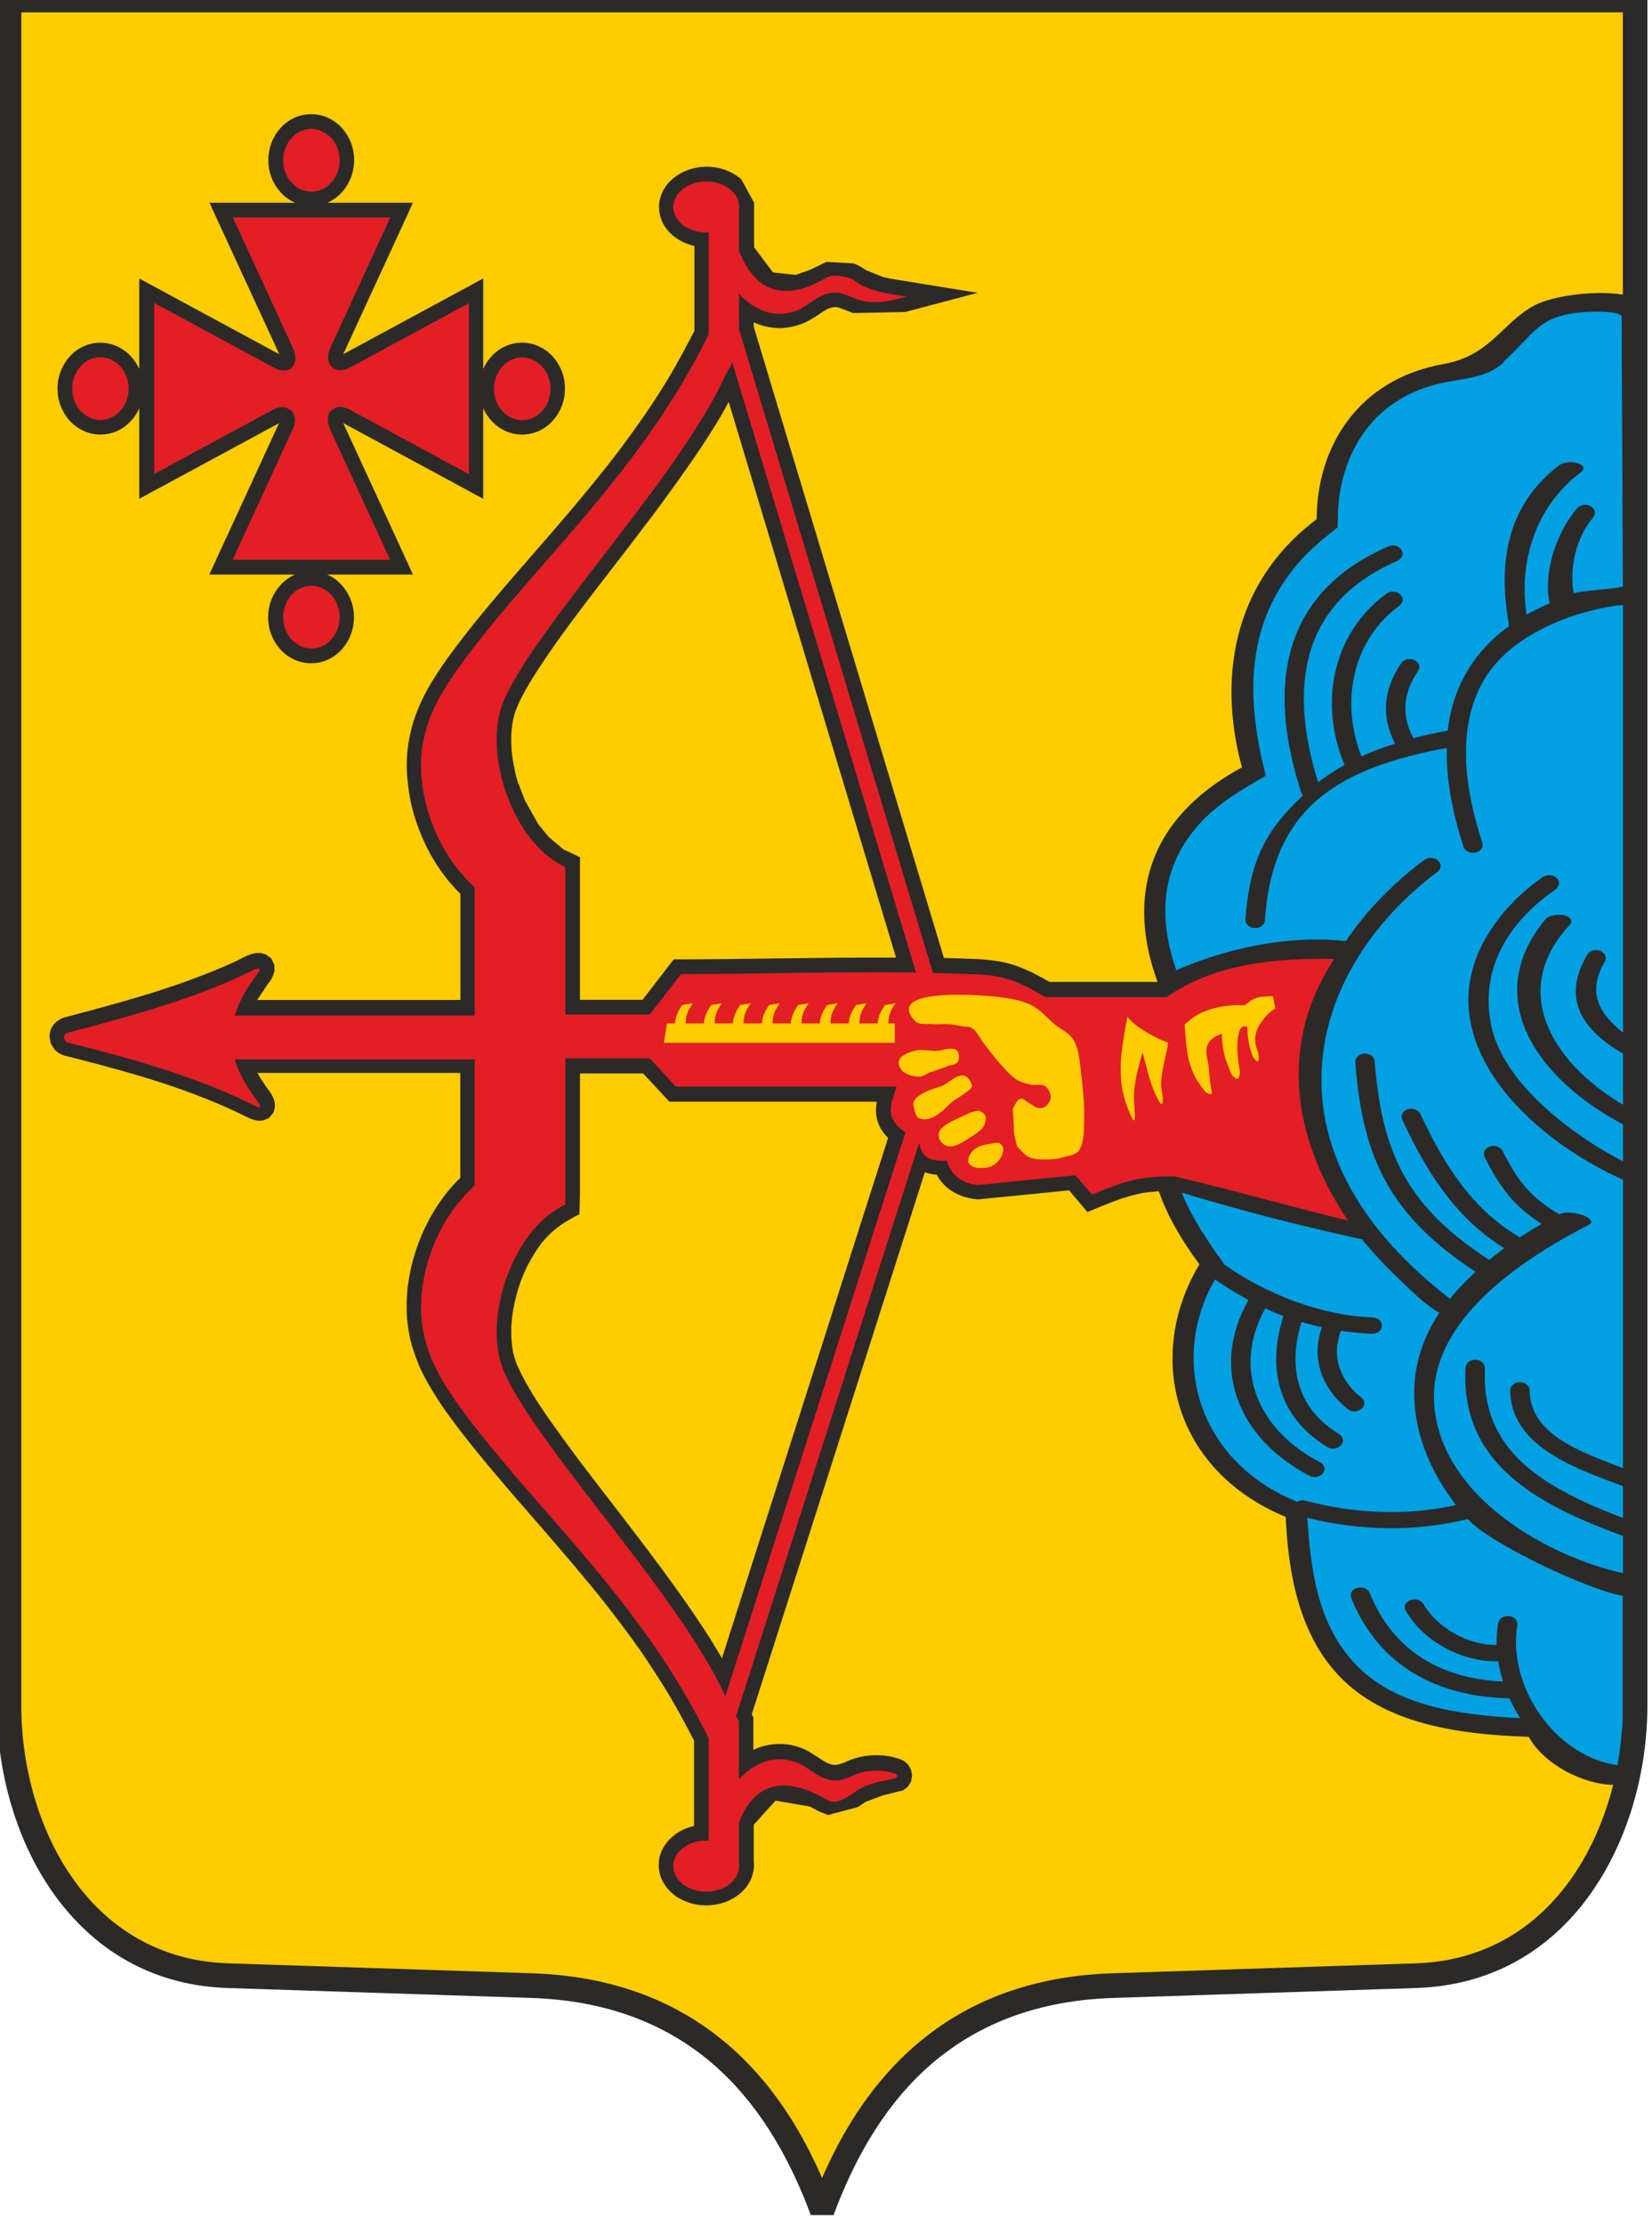 <svg width="52" height="70" viewBox="0 0 52 70" fill="none" xmlns="http://www.w3.org/2000/svg">
<g id="gerb_kirovskoy_oblasti_Abali.ru 1" clip-path="url(#clip0_756_803)">
<g id="Layer_x0020_1">
<g id="_830878160">
<path id="Vector" fill-rule="evenodd" clip-rule="evenodd" d="M26.238 69.712H25.521C24.931 68.121 24.053 66.446 22.664 65.156C21.285 63.877 19.384 62.967 16.728 62.878L7.168 62.565C4.9 62.493 3.188 61.471 1.993 59.997C0.576 58.255 -0.097 55.871 -0.097 53.676V-0.393C25.476 -0.393 26.038 -0.393 51.855 -0.393V53.676C51.855 55.871 51.177 58.249 49.765 59.997C48.57 61.471 46.858 62.487 44.59 62.565L35.031 62.878C32.374 62.967 30.479 63.877 29.095 65.156C27.705 66.446 26.827 68.121 26.238 69.712Z" fill="#2B2A29"/>
<path id="Vector_2" fill-rule="evenodd" clip-rule="evenodd" d="M14.943 27.948V27.92H14.938C14.088 27.139 13.582 26.117 13.37 25.14C12.97 23.286 13.632 22.08 14.654 20.712C16.978 17.608 20.201 14.822 22.308 10.522C22.308 10.338 22.308 10.148 22.308 9.947C22.308 9.099 22.308 8.155 22.308 7.318C22.286 7.318 22.258 7.318 22.23 7.318C21.658 7.318 21.191 6.955 21.191 6.514C21.191 6.072 21.658 5.71 22.23 5.71C22.753 5.71 23.186 6.011 23.258 6.402C23.258 6.407 23.258 6.407 23.258 6.413C23.264 6.447 23.27 6.48 23.27 6.519C23.27 6.553 23.264 6.592 23.258 6.625C23.258 7.055 23.258 7.468 23.258 7.876C23.547 8.658 24.276 9.763 25.999 8.747C26.199 8.63 26.46 8.685 26.682 8.73C26.86 8.769 26.994 8.92 27.16 8.998C27.627 9.21 28.044 9.255 28.539 9.333C28.077 9.456 27.727 9.556 27.238 9.489C26.921 9.445 26.643 9.216 26.299 9.21C25.793 9.205 25.482 9.623 25.048 9.785C24.364 10.037 23.731 9.752 23.258 9.244C23.258 9.573 23.264 10.025 23.264 10.366L29.367 30.623C29.845 30.634 30.323 30.645 30.795 30.667C31.684 30.706 32.129 30.93 32.913 31.382C34.18 31.382 35.453 31.382 36.72 31.382C38.232 30.321 40.172 30.142 42 30.181C40.466 32.487 40.411 35.396 42.428 38.411C40.616 37.976 38.777 37.446 36.965 37.021C35.831 37.021 35.425 37.166 34.369 37.596C34.197 37.39 34.025 37.189 33.852 36.988C32.835 37.088 31.812 37.189 30.795 37.295C30.273 37.25 29.945 36.993 29.806 36.53C29.244 36.541 29.028 36.441 28.933 35.966L23.169 54.011C23.197 54.067 23.231 54.123 23.258 54.179C23.258 54.821 23.258 55.413 23.258 55.999C23.731 55.491 24.359 55.206 25.048 55.458C25.482 55.614 25.793 56.038 26.299 56.033C26.649 56.027 26.921 55.798 27.238 55.754C27.588 55.703 27.877 55.72 28.172 55.815C28.266 55.843 28.266 55.943 28.172 55.966C27.833 56.049 27.505 56.083 27.16 56.245C26.805 56.407 26.427 56.881 25.999 56.63C24.276 55.614 23.542 56.585 23.258 57.367C23.258 57.775 23.258 58.188 23.258 58.618C23.264 58.651 23.27 58.685 23.27 58.724C23.27 58.757 23.264 58.796 23.258 58.83C23.258 58.836 23.258 58.836 23.258 58.841C23.186 59.232 22.753 59.533 22.23 59.533C21.658 59.533 21.191 59.17 21.191 58.729C21.191 58.288 21.658 57.925 22.23 57.925C22.258 57.925 22.28 57.925 22.308 57.925C22.308 56.887 22.308 55.687 22.308 54.709C20.201 50.41 16.978 47.624 14.654 44.52C13.632 43.157 12.976 41.946 13.37 40.092C13.582 39.109 14.088 38.093 14.938 37.312H14.943V33.342H7.39C7.507 33.761 7.757 34.19 8.101 34.654C8.229 34.821 8.229 34.911 7.99 34.788C6.262 33.906 4.066 33.291 2.16 32.817C1.982 32.772 1.954 32.549 2.16 32.493C4.05 31.996 6.228 31.41 7.951 30.539C8.118 30.455 8.274 30.438 8.074 30.69C7.735 31.125 7.507 31.561 7.39 31.963H14.943V27.982V27.948ZM23.053 11.416L22.83 11.812C21.413 14.989 16.772 19.791 15.833 22.113C15.205 23.671 16.111 26.508 17.789 27.284L17.745 27.295C17.756 27.295 17.761 27.3 17.773 27.3H17.795V27.306C17.795 27.306 17.795 27.306 17.8 27.306H17.795V31.929C18.806 31.929 19.94 31.929 20.452 31.929C20.779 31.505 21.107 31.081 21.435 30.656C23.903 30.656 26.365 30.572 28.833 30.606L23.053 11.416ZM22.83 53.386C21.413 50.209 16.772 45.407 15.833 43.085C15.205 41.521 16.116 38.679 17.8 37.909L17.767 37.903L17.795 37.909V33.308C18.806 33.308 19.94 33.308 20.452 33.308C20.724 33.604 21.002 33.9 21.274 34.196C23.492 34.196 25.999 34.196 28.222 34.196C28.077 34.693 27.783 35.156 28.5 35.642L22.83 53.386Z" fill="#E31E24"/>
<path id="Vector_3" fill-rule="evenodd" clip-rule="evenodd" d="M31.173 35.999C31.051 36.022 30.918 36.033 30.806 36.089C30.712 36.133 30.623 36.2 30.562 36.29C30.512 36.362 30.467 36.463 30.478 36.558C30.489 36.63 30.562 36.686 30.623 36.714C30.717 36.759 30.829 36.764 30.929 36.759C31.034 36.753 31.14 36.742 31.234 36.692C31.329 36.642 31.418 36.563 31.479 36.468C31.54 36.379 31.584 36.267 31.579 36.156C31.573 36.083 31.518 36.005 31.457 35.977C31.368 35.944 31.262 35.983 31.168 35.999H31.173Z" fill="#FECC00"/>
<path id="Vector_4" fill-rule="evenodd" clip-rule="evenodd" d="M30.74 34.961C30.562 34.994 30.395 35.084 30.228 35.162C30.067 35.234 29.906 35.307 29.756 35.408C29.684 35.458 29.606 35.519 29.573 35.609C29.539 35.681 29.539 35.782 29.573 35.854C29.611 35.944 29.689 36.022 29.778 36.055C29.867 36.089 29.973 36.083 30.067 36.055C30.228 35.999 30.373 35.904 30.517 35.81C30.662 35.715 30.817 35.631 30.929 35.497C30.995 35.413 31.029 35.296 31.029 35.184C31.029 35.123 30.99 35.061 30.945 35.028C30.89 34.983 30.812 34.95 30.74 34.961Z" fill="#FECC00"/>
<path id="Vector_5" fill-rule="evenodd" clip-rule="evenodd" d="M29.695 34.157C29.5 34.241 29.289 34.28 29.1 34.38C28.978 34.447 28.839 34.52 28.772 34.648C28.722 34.738 28.767 34.86 28.794 34.961C28.817 35.045 28.844 35.145 28.917 35.184C29.017 35.234 29.139 35.234 29.245 35.207C29.378 35.173 29.5 35.089 29.611 35.006C29.745 34.911 29.85 34.771 29.978 34.671C30.117 34.565 30.273 34.492 30.406 34.38C30.479 34.319 30.612 34.257 30.59 34.157C30.562 34.012 30.44 33.844 30.301 33.844C30.073 33.844 29.895 34.062 29.684 34.157H29.695Z" fill="#FECC00"/>
<path id="Vector_6" fill-rule="evenodd" clip-rule="evenodd" d="M30.084 33.035C29.895 32.945 29.667 33.068 29.456 33.074C29.272 33.074 29.083 33.029 28.9 33.051C28.733 33.074 28.566 33.13 28.422 33.224C28.35 33.269 28.283 33.358 28.288 33.448C28.294 33.565 28.366 33.682 28.455 33.744C28.594 33.839 28.767 33.883 28.933 33.883C29.05 33.883 29.15 33.794 29.261 33.755C29.45 33.688 29.639 33.627 29.828 33.554C29.939 33.509 30.101 33.52 30.156 33.403C30.212 33.291 30.189 33.085 30.084 33.035Z" fill="#FECC00"/>
<path id="Vector_7" fill-rule="evenodd" clip-rule="evenodd" d="M31.518 31.387C31.84 31.432 32.168 31.483 32.463 31.633C32.752 31.778 32.968 32.046 33.219 32.253C33.419 32.42 33.691 32.521 33.813 32.761C33.98 33.09 33.991 33.498 34.041 33.872C34.097 34.33 34.136 34.788 34.125 35.246C34.114 35.558 34.136 35.91 33.98 36.178C33.88 36.357 33.636 36.368 33.447 36.424C33.285 36.474 33.119 36.491 32.957 36.491C32.774 36.491 32.58 36.496 32.407 36.424C32.252 36.357 32.146 36.2 32.018 36.089C32.018 36.089 31.918 35.731 31.918 35.625C31.918 35.514 31.879 34.894 31.879 34.894C31.957 34.788 31.99 34.626 32.107 34.581C32.207 34.548 32.302 34.665 32.396 34.715C32.491 34.766 32.58 34.855 32.685 34.872C32.769 34.883 32.868 34.866 32.93 34.805C33.008 34.732 33.08 34.626 33.074 34.514C33.063 34.386 32.996 34.246 32.891 34.179C32.757 34.101 32.585 34.168 32.441 34.135C32.279 34.096 32.107 34.056 31.968 33.956C31.768 33.811 31.601 33.61 31.434 33.425C31.268 33.236 31.118 33.029 30.962 32.828C30.845 32.677 30.762 32.482 30.612 32.365C30.523 32.292 30.395 32.32 30.284 32.298C30.145 32.275 30.012 32.242 29.873 32.231C29.712 32.219 29.545 32.247 29.384 32.231C29.183 32.208 28.928 32.275 28.789 32.119C27.811 31.025 31.129 31.332 31.535 31.387H31.518Z" fill="#FECC00"/>
<path id="Vector_8" fill-rule="evenodd" clip-rule="evenodd" d="M37.293 32.242C37.821 31.706 38.604 31.611 39.182 31.639C39.549 31.315 39.699 31.382 40.066 31.348C40.094 31.477 40.116 31.605 40.144 31.734C39.888 31.896 39.816 32.013 39.633 32.27C39.477 32.549 39.471 32.834 39.605 33.113C39.655 33.453 39.599 33.498 39.438 33.252C39.321 32.968 39.26 32.655 39.266 32.325C39.099 32.236 38.993 32.37 38.955 32.727C38.932 33.057 38.966 33.381 39.027 33.71C39.021 33.989 38.932 34.023 38.76 33.811C38.699 33.654 38.638 33.492 38.577 33.336C38.499 33.068 38.46 32.8 38.465 32.532C38.132 32.655 37.882 32.822 38.004 33.342C38.082 33.666 38.054 33.962 38.132 34.285C38.176 34.447 38.121 34.481 37.954 34.375C37.376 33.699 37.354 33.141 37.287 32.247L37.293 32.242Z" fill="#FECC00"/>
<path id="Vector_9" fill-rule="evenodd" clip-rule="evenodd" d="M35.486 32.007C35.297 33.023 35.125 33.906 35.486 34.844C35.714 35.435 35.748 35.396 35.703 34.754C35.659 34.146 35.814 33.666 35.964 33.118C36.092 33.571 36.17 33.967 36.32 34.324C36.542 34.866 36.676 34.927 36.559 34.252C36.498 33.895 36.726 33.157 36.77 32.817C36.303 32.644 35.714 32.303 35.492 32.002L35.486 32.007Z" fill="#FECC00"/>
<path id="Vector_10" fill-rule="evenodd" clip-rule="evenodd" d="M20.935 32.817H28.166V32.208H27.966C27.955 31.996 28.033 31.784 28.194 31.572C28.083 31.589 27.972 31.611 27.861 31.628C27.716 31.823 27.638 32.013 27.627 32.208H27.055C27.044 31.996 27.121 31.784 27.282 31.572C27.171 31.589 27.06 31.611 26.949 31.628C26.805 31.823 26.727 32.013 26.716 32.208H26.143C26.132 31.996 26.21 31.784 26.371 31.572C26.26 31.589 26.149 31.611 26.038 31.628C25.893 31.823 25.815 32.013 25.804 32.208H25.232C25.221 31.996 25.298 31.784 25.459 31.572C25.348 31.589 25.237 31.611 25.126 31.628C24.982 31.823 24.904 32.013 24.892 32.208H24.32C24.309 31.996 24.387 31.784 24.548 31.572C24.437 31.589 24.326 31.611 24.214 31.628C24.07 31.823 23.992 32.013 23.981 32.208H23.409C23.397 31.996 23.475 31.784 23.636 31.572C23.525 31.589 23.414 31.611 23.303 31.628C23.158 31.823 23.081 32.013 23.07 32.208H22.497C22.486 31.996 22.564 31.784 22.725 31.572C22.614 31.589 22.503 31.611 22.391 31.628C22.247 31.823 22.169 32.013 22.158 32.208H21.585C21.574 31.996 21.652 31.784 21.813 31.572C21.702 31.589 21.591 31.611 21.48 31.628C21.335 31.823 21.258 32.013 21.246 32.208H20.996L20.896 32.817H20.935Z" fill="#FECC00"/>
<path id="Vector_11" fill-rule="evenodd" clip-rule="evenodd" d="M9.213 13.509L7.323 17.619H12.281L10.391 13.509C10.33 13.37 10.308 13.247 10.319 13.147C10.33 13.052 10.369 12.973 10.43 12.912C10.491 12.851 10.575 12.817 10.669 12.806C10.764 12.8 10.88 12.828 11.003 12.89L14.76 14.922V9.54L11.003 11.572C10.892 11.633 10.775 11.656 10.68 11.65C10.586 11.639 10.508 11.606 10.447 11.544C10.386 11.483 10.341 11.405 10.33 11.31C10.314 11.209 10.336 11.086 10.397 10.952L12.287 6.843H7.329L9.219 10.952C9.28 11.092 9.308 11.22 9.296 11.321C9.285 11.416 9.252 11.494 9.196 11.555C9.135 11.622 9.052 11.656 8.952 11.661C8.857 11.667 8.741 11.639 8.613 11.566L4.855 9.534V14.916L8.613 12.884C8.718 12.828 8.83 12.806 8.93 12.817C9.019 12.828 9.096 12.862 9.157 12.918C9.224 12.973 9.263 13.057 9.28 13.152C9.296 13.253 9.28 13.37 9.219 13.498L9.213 13.509Z" fill="#E31E24"/>
<path id="Vector_12" fill-rule="evenodd" clip-rule="evenodd" d="M9.802 4.057C9.558 4.057 9.341 4.163 9.18 4.342C9.013 4.52 8.913 4.766 8.913 5.045C8.913 5.319 9.013 5.57 9.18 5.749C9.341 5.922 9.563 6.033 9.802 6.033C10.047 6.033 10.264 5.927 10.425 5.749C10.591 5.57 10.692 5.324 10.692 5.045C10.692 4.771 10.591 4.52 10.425 4.342C10.264 4.168 10.041 4.057 9.802 4.057Z" fill="#E31E24"/>
<path id="Vector_13" fill-rule="evenodd" clip-rule="evenodd" d="M17.328 12.236C17.328 11.963 17.228 11.712 17.061 11.533C16.9 11.36 16.678 11.248 16.439 11.248C16.194 11.248 15.977 11.354 15.816 11.533C15.649 11.712 15.549 11.957 15.549 12.236C15.549 12.51 15.649 12.761 15.816 12.94C15.977 13.113 16.2 13.225 16.439 13.225C16.683 13.225 16.9 13.119 17.061 12.94C17.228 12.761 17.328 12.516 17.328 12.236Z" fill="#E31E24"/>
<path id="Vector_14" fill-rule="evenodd" clip-rule="evenodd" d="M9.802 20.411C10.047 20.411 10.264 20.305 10.425 20.126C10.591 19.947 10.692 19.701 10.692 19.422C10.692 19.149 10.591 18.898 10.425 18.719C10.264 18.546 10.041 18.434 9.802 18.434C9.558 18.434 9.341 18.54 9.18 18.719C9.013 18.898 8.913 19.143 8.913 19.422C8.913 19.696 9.013 19.947 9.18 20.126C9.341 20.299 9.563 20.411 9.802 20.411Z" fill="#E31E24"/>
<path id="Vector_15" fill-rule="evenodd" clip-rule="evenodd" d="M2.271 12.231C2.271 12.505 2.371 12.756 2.538 12.934C2.699 13.107 2.921 13.219 3.16 13.219C3.405 13.219 3.622 13.113 3.783 12.934C3.95 12.756 4.05 12.51 4.05 12.231C4.05 11.957 3.95 11.706 3.783 11.527C3.622 11.354 3.399 11.243 3.16 11.243C2.916 11.243 2.699 11.349 2.538 11.527C2.371 11.706 2.271 11.952 2.271 12.231Z" fill="#E31E24"/>
<path id="Vector_16" fill-rule="evenodd" clip-rule="evenodd" d="M51.082 9.272C50.199 9.127 48.859 9.311 48.298 9.612C47.286 10.154 46.919 11.192 45.447 11.455C42.673 11.946 41.445 14.152 41.445 16.34C38.699 18.406 38.371 21.505 39.093 24.151C35.736 25.972 35.62 28.685 36.437 30.902H33.035C32.696 30.706 32.357 30.528 31.985 30.394C31.601 30.265 31.223 30.209 30.817 30.187C30.451 30.17 30.078 30.159 29.711 30.148L23.725 10.282C23.725 10.238 23.725 10.187 23.725 10.143C23.992 10.266 24.253 10.321 24.548 10.327C24.898 10.316 25.209 10.232 25.515 10.059C25.587 10.014 25.654 9.975 25.721 9.931C25.921 9.797 26.132 9.623 26.388 9.674L26.855 9.852L28.494 9.819C29.256 9.618 30.012 9.417 30.773 9.216L28.578 8.859C28.394 8.831 28.205 8.803 28.022 8.769L27.794 8.719L27.255 8.501C27.127 8.412 27.01 8.339 26.86 8.289L26.01 8.244L25.504 8.49L25.043 8.652L24.331 8.574L23.736 7.781V6.653V6.38L23.331 5.637C22.703 5.107 21.741 5.118 21.13 5.665L21.035 5.76C20.88 5.95 20.791 6.134 20.752 6.374C20.685 7.027 21.113 7.496 21.697 7.697C21.752 7.714 21.802 7.731 21.858 7.742V10.411C21.613 10.891 21.358 11.36 21.085 11.829C20.868 12.186 20.646 12.538 20.413 12.884C20.107 13.336 19.79 13.772 19.462 14.213C18.584 15.358 17.645 16.446 16.694 17.535C15.799 18.562 14.905 19.59 14.099 20.695C13.826 21.081 13.571 21.466 13.354 21.885C13.215 22.164 13.098 22.437 13.004 22.739C12.915 23.052 12.854 23.348 12.82 23.671C12.804 23.895 12.798 24.118 12.809 24.341C12.837 24.715 12.887 25.078 12.976 25.441C13.243 26.452 13.743 27.395 14.493 28.132V31.471H8.096L8.418 30.985C8.463 30.93 8.502 30.88 8.535 30.824C8.591 30.729 8.613 30.651 8.641 30.544L8.635 30.366L8.54 30.165L8.368 30.036L8.213 29.992C8.051 29.986 7.946 30.008 7.796 30.07C7.673 30.126 7.551 30.187 7.434 30.248C5.711 31.041 3.866 31.533 2.032 32.019C1.926 32.052 1.86 32.091 1.771 32.158L1.693 32.236L1.632 32.331L1.587 32.432L1.565 32.538L1.559 32.644L1.604 32.85L1.71 33.023C1.815 33.13 1.899 33.18 2.037 33.224L2.415 33.319C4.25 33.788 6.095 34.313 7.796 35.167C7.918 35.223 8.012 35.257 8.146 35.274L8.285 35.262L8.468 35.184L8.613 35.006L8.657 34.816L8.646 34.682C8.607 34.548 8.563 34.453 8.479 34.341C8.346 34.157 8.213 33.967 8.101 33.766H14.488V37.066C13.715 37.825 13.204 38.802 12.948 39.858C12.898 40.075 12.865 40.288 12.831 40.505C12.798 40.851 12.787 41.181 12.815 41.527C12.837 41.739 12.87 41.946 12.915 42.158C12.992 42.465 13.093 42.744 13.215 43.035C13.437 43.509 13.704 43.939 13.999 44.369C14.671 45.312 15.427 46.2 16.183 47.083C17.122 48.16 18.062 49.232 18.962 50.349C19.379 50.879 19.785 51.415 20.174 51.968C20.485 52.426 20.785 52.889 21.074 53.364C21.346 53.833 21.602 54.296 21.847 54.782V57.468C21.391 57.568 21.002 57.847 20.813 58.283L20.768 58.417C20.713 58.662 20.724 58.875 20.813 59.109C20.918 59.349 21.063 59.517 21.269 59.673C21.763 60.002 22.363 60.053 22.908 59.829C23.292 59.656 23.586 59.383 23.698 58.964C23.709 58.914 23.714 58.88 23.725 58.83C23.736 58.735 23.736 58.646 23.725 58.556V57.428L24.409 56.669L25.493 56.853L25.782 57.01L26.065 57.121L27.005 56.87L27.244 56.708L27.777 56.507L28.439 56.34L28.578 56.228L28.678 56.066L28.711 55.871L28.672 55.681L28.578 55.525L28.45 55.413C28.3 55.34 28.161 55.307 27.994 55.273C27.588 55.206 27.16 55.234 26.771 55.385C26.66 55.43 26.549 55.486 26.432 55.519C26.226 55.58 26.093 55.519 25.915 55.413C25.76 55.318 25.615 55.212 25.459 55.123C24.97 54.855 24.448 54.816 23.914 54.989C23.848 55.011 23.781 55.039 23.714 55.072V54.045L23.664 53.95L29.111 36.893C29.233 36.937 29.356 36.96 29.489 36.971C29.711 37.395 30.112 37.63 30.567 37.719C30.64 37.73 30.712 37.741 30.79 37.747C31.746 37.652 32.696 37.557 33.652 37.462C33.847 37.691 34.036 37.914 34.23 38.144C34.803 37.909 35.386 37.647 35.998 37.54C36.159 37.518 36.314 37.501 36.476 37.49C36.731 38.222 37.154 38.981 37.754 39.791C36.07 42.588 36.859 46.239 40.472 47.741C40.689 53.057 43.334 54.52 48.12 54.659C48.581 55.513 49.832 56.161 50.777 56.172C50.471 57.389 49.937 58.562 49.165 59.511C48.103 60.818 46.58 61.722 44.563 61.789L35.003 62.102C32.14 62.197 30.078 63.191 28.572 64.586C27.338 65.731 26.488 67.138 25.876 68.545C25.265 67.138 24.415 65.731 23.181 64.586C21.674 63.191 19.612 62.197 16.75 62.102L7.19 61.789C5.172 61.722 3.649 60.818 2.588 59.511C1.293 57.914 0.67 55.714 0.67 53.682V0.389H51.082V9.272ZM8.791 13.314L4.722 15.514L4.383 15.698V12.851C4.316 13.001 4.227 13.135 4.122 13.247C3.877 13.515 3.538 13.677 3.16 13.677C2.782 13.677 2.443 13.509 2.199 13.247C1.96 12.985 1.81 12.627 1.81 12.231C1.81 11.835 1.96 11.477 2.199 11.215C2.443 10.947 2.782 10.785 3.16 10.785C3.538 10.785 3.877 10.952 4.122 11.215C4.227 11.332 4.316 11.466 4.383 11.611V8.764L4.722 8.948L8.791 11.148L6.745 6.709L6.595 6.38H9.291C9.119 6.307 8.963 6.195 8.835 6.056C8.596 5.793 8.446 5.436 8.446 5.04C8.446 4.643 8.596 4.286 8.835 4.023C9.08 3.755 9.419 3.593 9.797 3.593C10.175 3.593 10.514 3.761 10.758 4.023C10.997 4.286 11.147 4.643 11.147 5.04C11.147 5.436 10.997 5.793 10.758 6.056C10.63 6.195 10.475 6.307 10.302 6.38H12.998L12.848 6.709L10.803 11.148L14.871 8.948L15.21 8.764V11.611C15.277 11.46 15.366 11.326 15.472 11.215C15.716 10.947 16.055 10.785 16.433 10.785C16.811 10.785 17.15 10.952 17.395 11.215C17.634 11.477 17.784 11.835 17.784 12.231C17.784 12.627 17.634 12.985 17.395 13.247C17.15 13.515 16.811 13.677 16.433 13.677C16.055 13.677 15.716 13.509 15.472 13.247C15.366 13.13 15.277 12.996 15.21 12.851V15.698L14.871 15.514L10.803 13.314L12.848 17.753L12.998 18.082H10.297C10.469 18.155 10.625 18.267 10.753 18.412C10.992 18.674 11.142 19.032 11.142 19.428C11.142 19.824 10.992 20.182 10.753 20.444C10.508 20.712 10.169 20.874 9.791 20.874C9.413 20.874 9.074 20.706 8.829 20.444C8.591 20.182 8.44 19.824 8.44 19.428C8.44 19.032 8.591 18.674 8.829 18.412C8.957 18.272 9.113 18.16 9.285 18.082H6.59L6.74 17.753L8.785 13.314H8.791ZM16.322 24.665L16.516 25.179L16.95 25.949L17.267 26.335L17.734 26.731L18.256 26.977V27.686V31.466H20.224C20.552 31.041 20.88 30.617 21.207 30.193C23.52 30.193 25.826 30.126 28.138 30.137H28.205L22.936 12.644C22.697 13.113 22.408 13.56 22.119 14.006C21.635 14.732 21.124 15.441 20.602 16.145C20.062 16.86 19.518 17.569 18.968 18.278C18.189 19.288 17.411 20.305 16.733 21.388C16.533 21.723 16.344 22.052 16.211 22.421C16.138 22.661 16.105 22.884 16.094 23.135C16.088 23.303 16.094 23.465 16.105 23.632C16.138 23.934 16.189 24.213 16.266 24.503L16.316 24.676L16.322 24.665ZM18.239 38.211C17.734 38.473 17.422 38.668 17.05 39.115C16.872 39.355 16.728 39.595 16.589 39.858C16.511 40.025 16.444 40.187 16.377 40.36C16.277 40.65 16.205 40.935 16.15 41.237C16.122 41.41 16.105 41.577 16.094 41.75C16.088 42.018 16.099 42.264 16.144 42.526C16.172 42.66 16.211 42.783 16.255 42.912C16.628 43.76 17.178 44.52 17.717 45.268L18.195 45.916C19.601 47.775 21.08 49.584 22.341 51.549L22.725 52.186L27.955 35.81C27.722 35.592 27.594 35.318 27.572 35C27.572 34.888 27.577 34.782 27.599 34.671H21.069C20.796 34.375 20.518 34.079 20.246 33.783H18.256V37.546L18.239 38.216V38.211Z" fill="#FECC00"/>
<path id="Vector_17" fill-rule="evenodd" clip-rule="evenodd" d="M43.974 26.117C42.512 26.217 41.417 27.998 41.128 29.271C41.044 29.623 40.45 29.534 40.528 29.177C40.883 27.624 42.184 25.72 43.929 25.603C44.34 25.575 44.418 26.089 43.979 26.117H43.974Z" fill="#00A0E3"/>
<path id="Vector_18" fill-rule="evenodd" clip-rule="evenodd" d="M47.32 11.416C46.825 11.857 46.23 11.896 45.558 12.019C43.507 12.393 42.417 13.856 42.162 15.598C42.112 15.933 42.112 16.257 42.106 16.597C41.65 16.96 41.239 17.284 40.867 17.719C39.144 19.718 39.249 22.102 39.844 24.414C38.96 24.922 38.182 25.38 37.571 26.145C36.476 27.513 36.515 29.059 37.026 30.533C39.044 29.668 40.894 29.456 42.362 29.618C42.779 29.003 43.284 28.406 43.896 27.842C44.179 27.574 44.49 27.317 44.824 27.072C45.13 26.843 45.558 27.206 45.224 27.457C43.279 28.914 41.75 31.103 41.606 33.593C41.428 36.658 43.357 39.115 45.641 40.874C45.88 40.578 46.152 40.293 46.447 40.025C43.807 38.294 42.89 36.513 42.662 33.448C42.634 33.079 43.245 33.057 43.273 33.414C43.496 36.318 44.318 37.987 46.875 39.651C47.031 39.528 47.186 39.405 47.347 39.282C45.791 38.311 44.913 36.882 44.146 35.257C43.985 34.911 44.557 34.743 44.713 35.067C45.458 36.642 46.297 38.026 47.837 38.942C48.064 38.797 48.292 38.651 48.526 38.517C47.642 37.959 47.197 37.339 46.742 36.435C46.569 36.089 47.136 35.91 47.303 36.234C47.77 37.15 48.148 37.663 49.081 38.216C49.426 38.037 50.388 38.356 49.993 38.557C47.825 39.668 44.752 41.711 45.174 44.469C45.563 47.233 48.815 49.009 51.088 49.511V48.333C51.06 48.328 51.038 48.322 51.01 48.311C48.309 47.311 45.98 46.027 46.13 43.057C46.147 42.694 46.758 42.711 46.742 43.079C46.608 45.737 48.709 46.859 51.088 47.775V46.764C51.06 46.759 51.038 46.753 51.01 46.742C49.487 46.178 47.575 45.486 47.536 43.777C47.531 43.414 48.142 43.403 48.148 43.772C48.176 45.19 49.865 45.726 51.088 46.206V37.127C48.042 35.77 44.885 32.666 46.808 29.45C47.22 28.763 47.803 28.132 48.553 27.608C48.859 27.39 49.298 27.753 48.943 28.004C47.47 29.043 46.547 30.511 46.953 32.342C47.408 34.274 49.804 35.899 51.088 36.547V35.385C48.398 33.967 46.597 31.432 48.631 28.948C48.865 28.663 49.665 28.791 49.41 29.11C47.464 31.198 48.887 33.47 51.088 34.766V33.157C49.743 32.376 49.176 31.399 49.954 30.059C50.138 29.746 50.699 29.941 50.504 30.282C49.949 31.237 50.349 31.912 51.088 32.499V19.037C50.16 19.115 47.547 19.718 46.603 21.594C45.974 22.839 45.991 24.475 46.653 26.502C46.769 26.859 46.175 26.977 46.063 26.636C45.691 25.491 45.519 24.459 45.541 23.537C42.212 24.163 40.061 25.341 39.816 28.948C39.794 29.311 39.182 29.283 39.205 28.92C39.338 26.965 39.944 26.044 41.011 25.034C40.978 24.995 40.961 24.944 40.944 24.894C39.9 21.633 40.3 18.685 43.69 17.2C44.057 17.038 44.357 17.485 43.968 17.658C40.933 18.987 40.561 21.628 41.489 24.62C41.75 24.419 42.028 24.241 42.323 24.073C41.517 22.164 41.923 19.953 43.629 18.691C43.94 18.462 44.363 18.831 44.029 19.076C42.545 20.176 42.19 22.125 42.856 23.805C43.19 23.654 43.54 23.52 43.913 23.403C43.462 22.544 43.557 21.684 44.096 20.885C44.301 20.578 44.841 20.813 44.624 21.136C44.174 21.806 44.096 22.51 44.49 23.23C44.846 23.135 45.208 23.063 45.569 22.996C45.724 21.633 46.38 20.511 47.503 19.701C47.147 17.753 47.403 15.921 49.07 14.649C49.371 14.42 50.093 14.61 49.754 14.866C48.337 15.944 47.798 17.658 48.053 19.344C48.281 19.216 48.52 19.099 48.781 18.987C48.559 18.032 48.998 16.753 49.637 16.005C49.882 15.72 50.388 16 50.132 16.307C49.615 16.91 49.387 17.892 49.537 18.669C49.748 18.596 50.855 18.529 51.083 18.462L51.044 9.942C50.921 9.813 50.382 9.785 49.849 9.824C48.415 9.931 48.337 10.472 47.331 11.377L47.32 11.416ZM37.198 37.535C37.51 38.305 37.987 39.031 38.516 39.757C38.51 39.763 38.51 39.768 38.504 39.774C39.855 40.729 41.55 41.393 43.196 41.46C43.623 41.477 43.584 41.99 43.168 41.974C42.845 41.962 42.523 41.929 42.206 41.884C41.9 42.677 42.178 43.448 42.834 43.967C43.157 44.224 42.712 44.575 42.417 44.341C41.623 43.705 41.256 42.761 41.611 41.773C41.395 41.722 41.178 41.667 40.967 41.605C40.533 43.012 40.817 44.313 42.128 45.117C42.49 45.34 42.1 45.737 41.773 45.536C40.25 44.603 39.866 43.085 40.4 41.415C40.205 41.343 40.016 41.265 39.827 41.175C38.749 43.129 39.649 45.028 41.528 46.005C41.906 46.2 41.556 46.625 41.211 46.44C39.088 45.34 38.026 43.152 39.299 40.913C38.944 40.723 38.588 40.505 38.243 40.265C38.193 40.36 38.143 40.449 38.093 40.544C36.904 42.934 37.765 45.804 40.472 47.105C40.589 47.161 40.711 47.217 40.828 47.267C40.9 47.222 40.995 47.205 41.106 47.233C42.656 47.641 44.257 47.713 45.83 47.367C44.441 45.564 43.974 43.291 45.308 41.315C44.852 41.069 44.357 40.556 43.979 40.198C43.596 39.83 43.184 39.394 42.873 39.003C40.961 38.584 39.11 38.115 37.204 37.535H37.198Z" fill="#00A0E3"/>
<path id="Vector_19" fill-rule="evenodd" clip-rule="evenodd" d="M50.91 55.558C50.999 55.072 51.055 54.587 51.077 54.106V50.22C50.049 50.058 46.919 48.601 46.202 47.808C44.524 48.216 42.818 48.177 41.15 47.769C41.261 49.361 41.445 51.075 42.651 52.359C43.918 53.704 45.936 53.972 47.848 54.073C47.72 53.866 47.609 53.66 47.514 53.447C45.285 53.408 43.412 52.459 42.54 50.31C42.395 49.958 42.984 49.813 43.118 50.142C43.857 51.974 45.385 52.833 47.314 52.923C47.247 52.716 47.197 52.498 47.158 52.281C46.052 52.314 44.83 51.678 44.263 50.717C44.062 50.382 44.624 50.176 44.807 50.488C45.258 51.248 46.236 51.784 47.108 51.767C47.103 51.544 47.12 51.32 47.153 51.097C47.208 50.745 47.814 50.795 47.759 51.164C47.447 53.079 48.959 55.285 50.921 55.553L50.91 55.558Z" fill="#00A0E3"/>
</g>
</g>
</g>
<defs>
<clipPath id="clip0_756_803">
<rect width="52" height="70" fill="white"/>
</clipPath>
</defs>
</svg>
